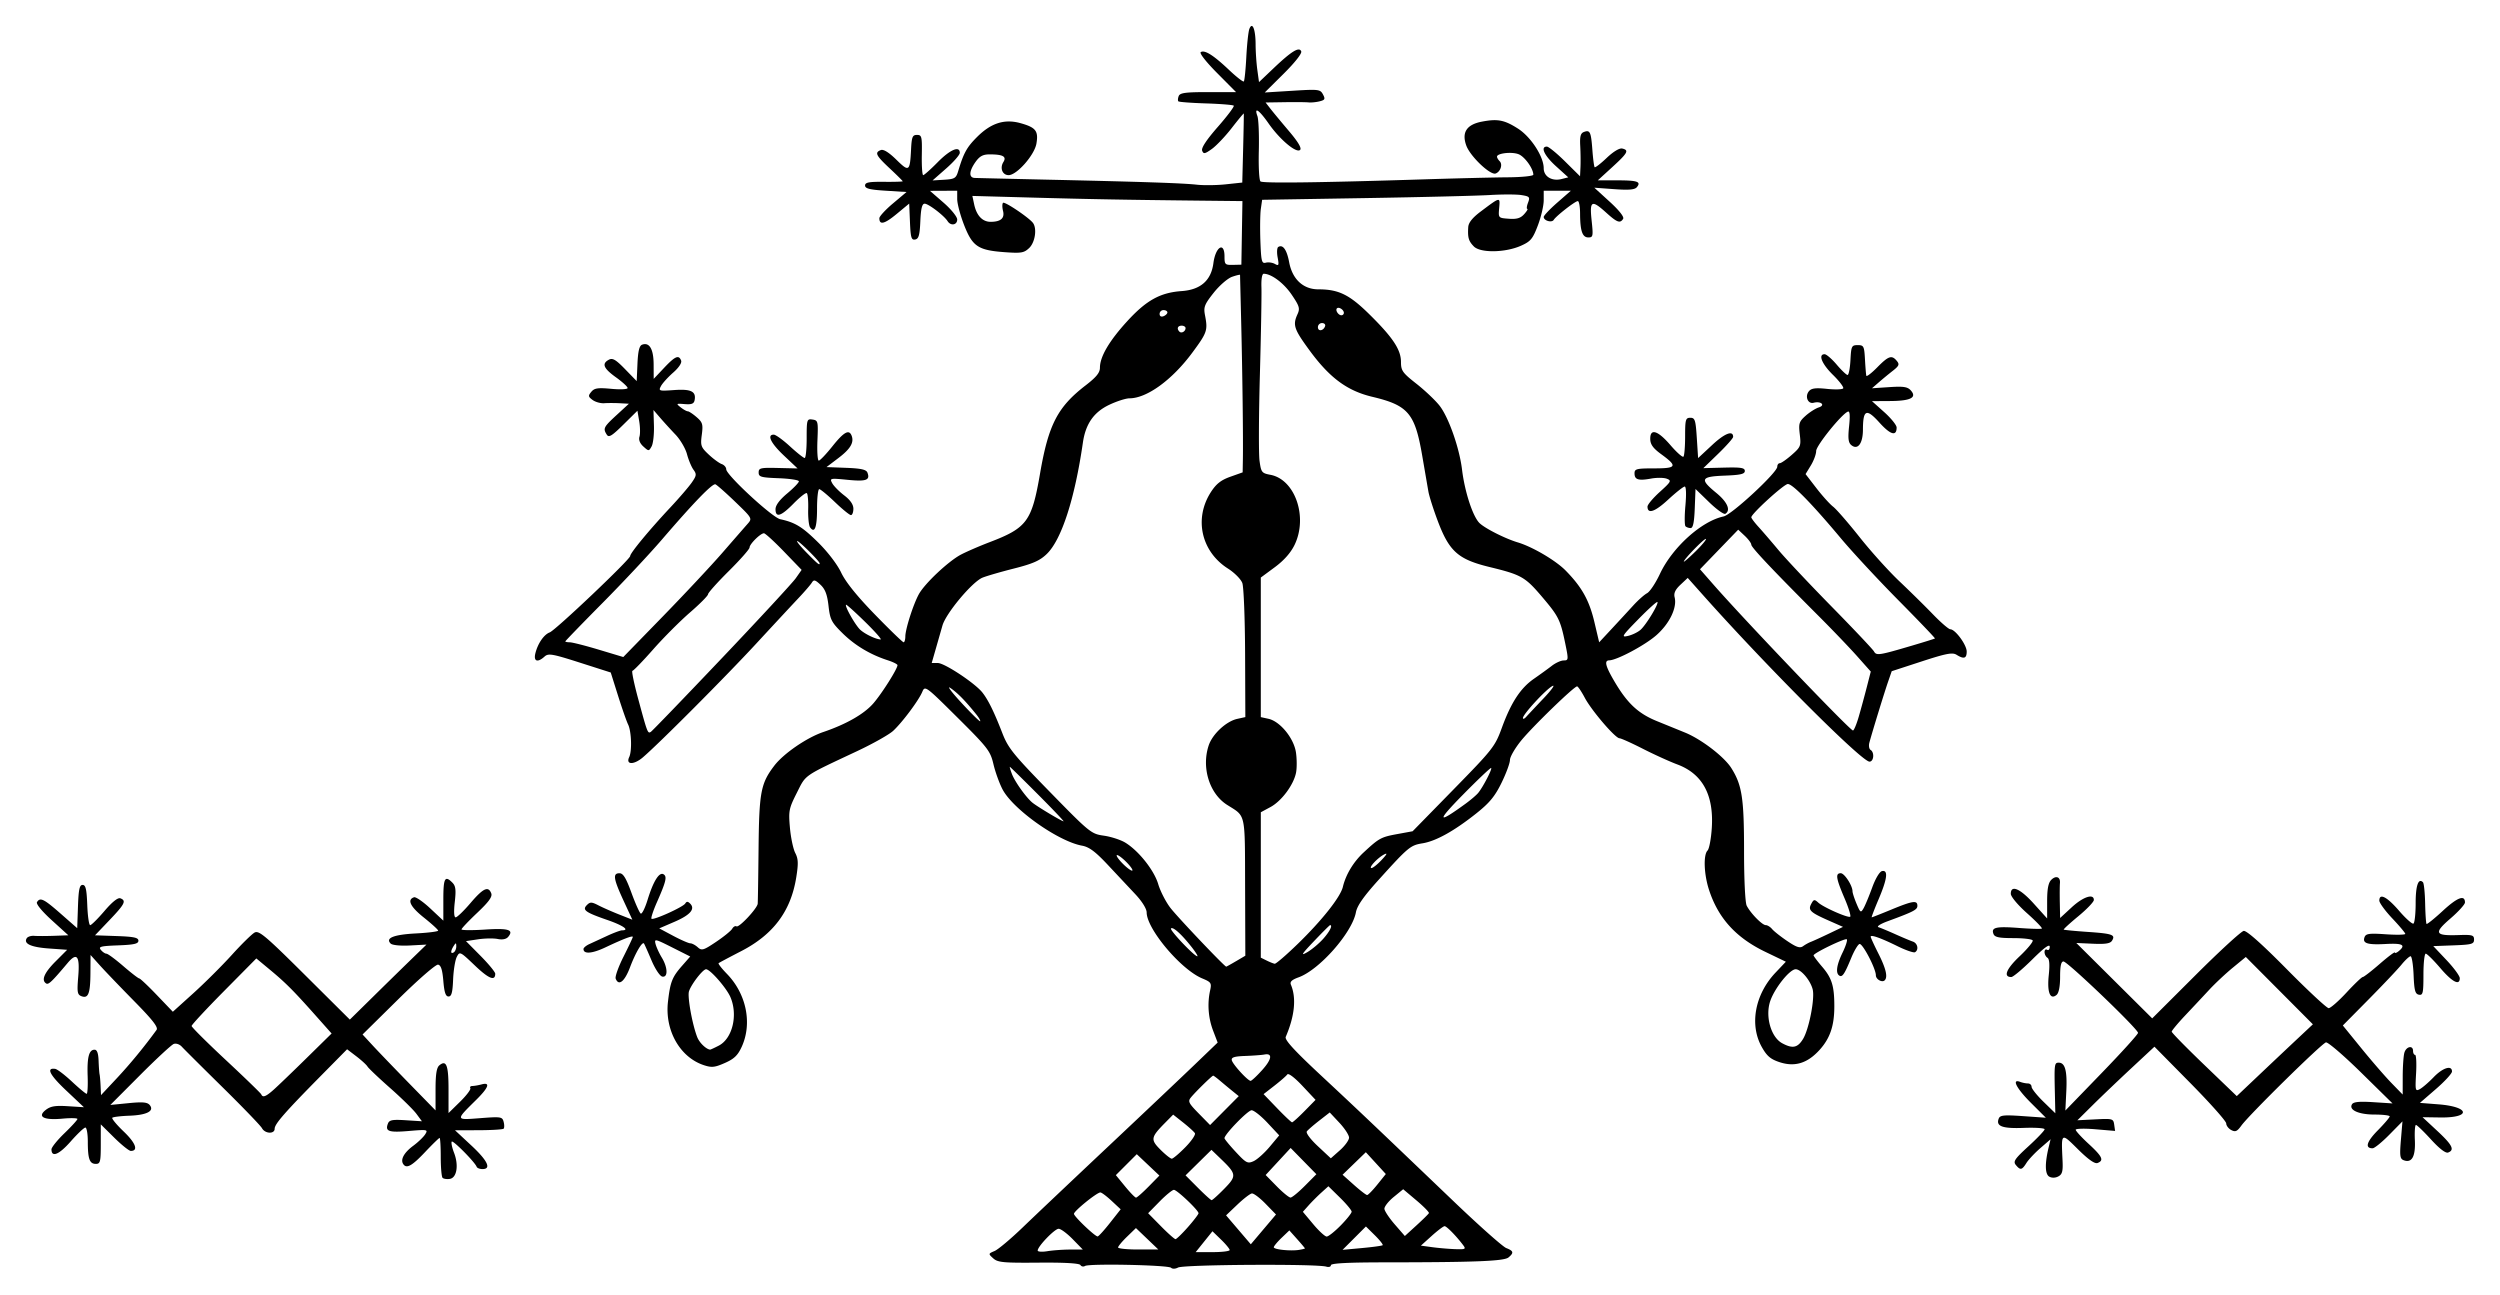 <svg xmlns="http://www.w3.org/2000/svg" width="963.336" height="498.872" version="1.0"><path style="fill:#000" d="M451.24 488.512c-1.082-1.055-31.523-1.689-33.138-.69-.62.383-1.422.22-1.782-.363-.422-.683-6.167-1.01-16.135-.921-13.566.121-15.723-.082-17.448-1.643-1.948-1.763-1.943-1.792.524-2.845 1.371-.586 6.23-4.664 10.798-9.064s19.304-18.35 32.748-31c13.443-12.65 28.482-26.881 33.42-31.625l8.977-8.624-1.746-4.571c-1.863-4.88-2.28-10.405-1.167-15.473.637-2.9.42-3.233-3.063-4.688-8.214-3.433-21.348-19.035-21.38-25.4-.007-1.416-1.763-4.248-4.34-7l-10.64-11.35c-4.802-5.122-7.175-6.888-9.922-7.388-9.198-1.672-26.582-13.984-30.637-21.698-1.21-2.301-2.782-6.657-3.495-9.681-1.208-5.123-2.15-6.346-13.832-17.953-12.301-12.22-12.556-12.407-13.591-9.947-1.403 3.337-7.686 11.75-11.22 15.024-1.559 1.445-7.785 4.953-13.835 7.797-21.103 9.918-19.674 8.932-23.283 16.077-3.063 6.062-3.242 6.967-2.67 13.456.339 3.825 1.263 8.209 2.055 9.74 1.167 2.257 1.24 4.04.382 9.407-2.078 13.004-8.814 22.024-21.233 28.428-4.538 2.34-8.446 4.423-8.686 4.63-.239.206 1.2 2.054 3.196 4.107 7.496 7.705 9.822 19.047 5.747 28.025-1.535 3.381-2.918 4.722-6.518 6.314-3.91 1.73-5.08 1.852-8.115.851-9.216-3.041-15.093-13.433-13.822-24.437.884-7.661 1.602-9.49 5.445-13.865l3.13-3.567-6.96-3.505c-6.615-3.331-6.931-3.395-6.388-1.295.314 1.216 1.39 3.56 2.392 5.21 2.342 3.859 2.44 7.767.183 7.324-.921-.181-2.76-2.964-4.178-6.323-1.394-3.3-2.683-6.193-2.865-6.427-.667-.859-3.264 3.57-5.383 9.177-2.093 5.539-4.38 7.342-5.526 4.356-.294-.767 1.07-4.58 3.031-8.475 1.962-3.895 3.566-7.307 3.566-7.582 0-.639-3.64.748-10.589 4.036-5.108 2.416-8.41 2.658-8.41.615 0-.474 1.012-1.327 2.25-1.896 1.237-.568 4.324-1.994 6.859-3.169 2.535-1.174 5.123-2.135 5.75-2.135 3.087 0 .439-1.874-5.61-3.968-8.6-2.979-9.832-3.879-7.924-5.787 1.234-1.234 1.833-1.215 4.46.144 1.669.863 5.285 2.456 8.037 3.54l5.002 1.972-3.412-7.385c-3.886-8.41-4.196-10.516-1.546-10.516 1.412 0 2.53 1.824 4.603 7.504 1.505 4.128 3.12 7.742 3.588 8.031.468.29 1.66-2.102 2.647-5.314 2.208-7.184 4.498-10.832 6.155-9.808 1.416.875.968 2.74-2.609 10.857-1.398 3.174-2.32 5.993-2.05 6.263.69.691 12.146-4.48 13.008-5.872.53-.855 1.005-.848 1.883.03 2.064 2.064.076 4.386-5.997 7.006l-5.91 2.55 5.388 2.877c2.965 1.581 5.925 2.876 6.58 2.876.654 0 1.95.687 2.878 1.527 1.53 1.385 2.188 1.19 7.078-2.093 2.966-1.991 5.757-4.263 6.203-5.049.446-.785 1.185-1.197 1.641-.915.97.6 7.987-6.888 8.176-8.723.07-.686.22-10.247.331-21.247.22-21.766.856-25.114 6.056-31.932 3.568-4.677 12.492-10.813 18.884-12.983 8.854-3.006 15.768-6.964 19.3-11.05 3.31-3.827 9.27-13.263 9.291-14.708.005-.37-1.678-1.219-3.74-1.886-6.752-2.186-12.67-5.73-17.46-10.454-4.246-4.189-4.774-5.222-5.372-10.507-.494-4.366-1.284-6.444-3.094-8.145-2.051-1.927-2.57-2.053-3.334-.81-.498.811-2.837 3.52-5.198 6.018-2.36 2.5-9.677 10.375-16.258 17.5-11.7 12.668-37.13 38.19-43.596 43.753-3.492 3.004-6.752 2.97-5.324-.055 1.123-2.38.863-9.942-.433-12.581-.583-1.188-2.325-6.177-3.871-11.086l-2.81-8.926-11.933-3.814c-10.651-3.404-12.11-3.654-13.579-2.324-2.701 2.444-4.3 1.873-3.53-1.26.93-3.78 3.29-7.22 5.524-8.054 2.275-.85 31.017-28.133 31.017-29.444 0-1.147 7.355-10.039 15.51-18.752 3.347-3.575 7.033-7.86 8.192-9.52 1.866-2.675 1.944-3.244.683-4.97-.784-1.072-1.909-3.763-2.5-5.98-.59-2.217-2.576-5.605-4.414-7.53-1.837-1.925-4.504-4.85-5.925-6.5l-2.585-3 .185 6.042c.102 3.324-.302 6.914-.898 7.98-1.064 1.902-1.12 1.902-3.18.039-1.338-1.21-1.88-2.575-1.5-3.771.326-1.031.285-3.706-.093-5.943l-.688-4.069-5.429 5.361c-4.438 4.382-5.602 5.087-6.378 3.86-1.513-2.391-1.243-2.932 3.77-7.547l4.75-4.373-3.5-.19c-1.924-.105-4.631-.109-6.014-.008s-3.391-.457-4.462-1.24c-1.719-1.257-1.779-1.628-.51-3.157 1.19-1.435 2.51-1.631 7.712-1.145 3.487.325 6.275.186 6.275-.315 0-.495-2.025-2.354-4.5-4.132-4.83-3.468-5.55-5.26-2.72-6.775 1.431-.766 2.66-.049 6.25 3.646l4.47 4.6.296-6.731c.211-4.785.72-6.894 1.763-7.293 2.819-1.082 4.44 1.653 4.466 7.533l.025 5.628 4.01-4.25c4.274-4.528 5.668-5.123 6.56-2.798.336.878-.88 2.714-3.07 4.638-1.995 1.751-4.106 4.08-4.692 5.175-1.02 1.906-.805 1.971 5.068 1.546 6.516-.47 8.541.528 7.89 3.89-.268 1.39-1.14 1.735-3.832 1.52-3.29-.264-3.376-.194-1.543 1.25 1.067.84 2.301 1.529 2.742 1.529.44 0 1.97 1.012 3.4 2.25 2.307 1.997 2.531 2.76 2 6.796-.552 4.193-.345 4.785 2.66 7.606 1.79 1.682 4.044 3.334 5.007 3.672.962.337 1.75 1.251 1.75 2.03 0 2.175 17.715 18.548 20.792 19.219 5.789 1.26 8.498 2.918 14.61 8.942 3.709 3.653 7.401 8.49 8.9 11.658 1.698 3.59 6.067 9.018 12.973 16.12 5.727 5.889 10.708 10.707 11.069 10.707.36 0 .662-1.013.67-2.25.019-2.848 3.044-12.314 5.193-16.25 2.266-4.15 11.47-12.8 16.293-15.315 2.2-1.147 7.15-3.29 11-4.76 14.394-5.5 16.249-8.025 19.42-26.428 3.25-18.863 6.752-25.644 17.548-33.973 4.16-3.209 5.532-4.903 5.532-6.83 0-4.213 3.557-10.288 10.438-17.828 7.432-8.143 12.767-11.104 21.064-11.693 7.296-.517 11.349-4.088 12.222-10.767.83-6.356 4.276-8.437 4.276-2.581 0 3.1.22 3.32 3.25 3.25l3.25-.075.204-12.25.204-12.25-15.704-.17c-29.385-.317-42.68-.559-65.533-1.19l-22.828-.63.69 3.245c.92 4.329 3.21 6.748 6.372 6.73 3.92-.024 5.46-1.394 4.748-4.23-.34-1.352-.335-2.74.01-3.085.62-.62 10.153 5.803 11.571 7.797 1.568 2.204.753 7.467-1.484 9.595-1.995 1.898-3.059 2.083-9.384 1.625-10.296-.744-12.458-2.177-15.68-10.392-1.478-3.764-2.686-8.296-2.686-10.07v-3.225l-5.25.024-5.25.025 5.25 4.565c2.907 2.529 5.25 5.418 5.25 6.476 0 2.15-2.478 2.58-3.7.643-1.353-2.142-7.374-6.733-8.831-6.733-1.005 0-1.458 1.825-1.674 6.74-.237 5.411-.631 6.803-2 7.064-1.456.278-1.748-.712-2-6.76l-.295-7.085-4.854 4.016c-4.67 3.865-6.646 4.347-6.646 1.622 0-.706 2.356-3.267 5.235-5.69l5.235-4.407-7.985-.5c-6.21-.389-7.985-.834-7.985-2 0-1.202 1.44-1.486 7.25-1.428 3.987.04 7.25-.054 7.25-.21 0-.155-2.25-2.387-5-4.959-5.356-5.01-5.895-6.122-3.426-7.07 1.023-.393 3.11.904 5.965 3.705 4.938 4.847 5.246 4.628 5.683-4.038.24-4.741.554-5.5 2.278-5.5 1.84 0 1.989.62 1.861 7.75-.076 4.262.166 7.75.538 7.75s2.892-2.25 5.6-5c4.8-4.872 8.5-6.435 8.5-3.59 0 .775-2.362 3.484-5.25 6.02l-5.25 4.61 4.482-.27c4.017-.242 4.575-.581 5.385-3.27 2.136-7.095 3.312-9.23 7.263-13.182 5.423-5.424 10.61-7.071 16.803-5.337 5.86 1.64 6.916 3 6.096 7.853-.748 4.424-7.567 12.166-10.716 12.166-2.377 0-3.466-2.723-2.017-5.044 1.33-2.13-.153-2.956-5.309-2.956-2.557 0-3.84.688-5.418 2.904-2.529 3.551-2.659 6.07-.318 6.173.962.042 13.225.333 27.25.647 37.499.838 52.913 1.355 58.334 1.955 2.66.295 7.687.23 11.172-.143l6.338-.679.339-13.178c.187-7.249.295-13.293.241-13.433-.054-.139-2.142 2.38-4.64 5.596-2.499 3.218-5.95 6.851-7.668 8.075-2.713 1.932-3.204 2.017-3.73.648-.4-1.042 1.655-4.157 6.057-9.185 3.664-4.185 6.416-7.854 6.116-8.154-.3-.3-5.115-.69-10.7-.868-5.586-.177-10.37-.536-10.631-.797-.262-.261-.209-1.17.117-2.018.483-1.258 2.576-1.543 11.348-1.543h10.757l-7.328-7.377c-4.248-4.277-6.882-7.654-6.266-8.034 1.52-.94 4.874 1.174 10.869 6.848 2.874 2.72 5.448 4.723 5.72 4.45.273-.272.705-4.52.96-9.441.256-4.92.782-9.771 1.169-10.78 1.143-2.978 2.393.105 2.41 5.944.008 2.811.306 7.232.662 9.824l.646 4.714 5.604-5.33c6.966-6.624 9.931-8.43 10.672-6.5.307.8-2.491 4.35-6.773 8.595l-7.295 7.233 10.666-.663c10.108-.63 10.724-.556 11.772 1.402.956 1.785.778 2.148-1.308 2.672-1.328.333-3.25.517-4.272.409-1.022-.108-5.158-.145-9.192-.081l-7.333.115 1.833 2.369c1.009 1.303 4.226 5.187 7.15 8.632 3.555 4.187 4.986 6.597 4.316 7.267-1.406 1.406-7.782-3.936-12.132-10.164-3.702-5.299-5.681-6.608-4.318-2.854.45 1.237.693 7.278.54 13.424-.155 6.233.139 11.431.664 11.755 1.197.74 22.643.46 63.614-.83 12.1-.382 26.387-.729 31.75-.771 5.362-.042 9.75-.494 9.75-1.002 0-2.37-3.358-7.012-5.722-7.91-2.661-1.012-8.278-.358-8.278.963 0 .397.464 1.186 1.032 1.754 1.241 1.24.342 4.01-1.536 4.73-2.05.786-9.821-6.607-11.33-10.778-1.836-5.079.138-8.088 6.045-9.213 6.052-1.154 8.64-.65 13.882 2.7 4.978 3.181 9.907 10.782 9.907 15.278 0 3.162 3.15 5.08 6.826 4.157l2.64-.662-4.733-4.285c-4.517-4.088-6.13-7.56-3.512-7.56.671 0 3.821 2.573 7 5.719l5.779 5.718.164-3.468c.09-1.908.049-5.605-.092-8.215-.195-3.63.129-4.894 1.38-5.374 2.387-.916 2.776-.108 3.293 6.842.257 3.453.654 6.475.882 6.716.228.24 2.318-1.372 4.644-3.583 2.548-2.422 4.924-3.859 5.979-3.614 2.724.632 2.163 1.68-3.83 7.159l-5.581 5.1h7.413c7.886 0 9.391.52 7.634 2.636-.813.98-3.068 1.176-8.74.76l-7.646-.562 5.92 5.403c3.639 3.322 5.639 5.858 5.19 6.583-1.146 1.855-2.325 1.433-6.479-2.32-5.7-5.15-6.496-4.729-5.668 3 .645 6.029.554 6.5-1.267 6.5-2.305 0-3.163-2.494-3.183-9.25-.008-2.613-.401-4.75-.876-4.75-1.02 0-8.332 5.696-9.279 7.23-.752 1.216-3.858.315-3.858-1.121 0-.525 2.354-3.014 5.232-5.532l5.233-4.577h-10.465v3.71c0 2.041-1.013 6.382-2.25 9.646-1.974 5.207-2.772 6.17-6.502 7.837-6.052 2.707-15.665 2.85-18.18.27-2.022-2.072-2.404-3.398-2.148-7.463.108-1.71 1.632-3.606 4.822-6 7.617-5.717 7.48-5.69 7.097-1.35-.34 3.848-.338 3.85 3.712 4.148 3.066.225 4.503-.2 5.905-1.75 1.02-1.127 1.57-2.048 1.223-2.048-.346 0-.223-1.071.275-2.38.827-2.174.608-2.43-2.515-2.936-1.882-.306-7.363-.316-12.18-.024-4.818.292-26.534.825-48.26 1.185l-39.5.655-.5 3.478c-.274 1.912-.354 7.469-.176 12.347.29 7.937.511 8.82 2.108 8.403.982-.257 2.551-.038 3.488.486 1.504.842 1.627.55 1.052-2.516-.358-1.908-.252-3.716.237-4.018 1.772-1.095 3.299 1.033 4.199 5.853 1.228 6.575 5.409 10.467 11.242 10.467 7.778 0 11.922 2.01 19.51 9.466 9.18 9.02 12.34 13.764 12.34 18.526 0 3.342.592 4.177 5.917 8.361 3.255 2.557 7.257 6.34 8.896 8.41 3.518 4.442 7.698 16.3 8.72 24.737 1.036 8.565 4.18 18.146 6.757 20.598 2.196 2.088 9.923 5.983 14.71 7.415 5.67 1.696 14.635 6.968 18.444 10.846 6.273 6.388 9.113 11.481 11.1 19.913l1.825 7.74 4.892-5.256c2.69-2.891 6.402-6.912 8.249-8.935 1.847-2.024 4.24-4.152 5.32-4.73 1.08-.578 3.303-3.915 4.942-7.415 4.778-10.212 16.051-20.387 24.552-22.162 3.124-.652 20.677-16.915 20.677-19.157 0-.746.434-1.357.965-1.357.53 0 2.608-1.442 4.615-3.205 3.45-3.03 3.62-3.46 3.095-7.888-.5-4.219-.275-4.933 2.254-7.187 1.545-1.376 3.827-2.826 5.072-3.22 2.683-.852.837-2.532-1.974-1.797-2.24.585-3.483-2.45-1.823-4.45.953-1.148 2.56-1.354 6.97-.893 3.153.33 5.959.233 6.236-.215.277-.448-1.503-2.782-3.954-5.188-4.294-4.214-5.806-7.963-3.206-7.952.687.003 2.776 1.803 4.64 4 1.866 2.197 3.756 3.995 4.2 3.995.446 0 .945-2.588 1.11-5.75.28-5.384.459-5.75 2.795-5.75 2.32 0 2.516.384 2.8 5.5.168 3.025.403 5.862.523 6.306.12.443 2.01-1.012 4.2-3.233 4.382-4.445 5.595-4.846 7.546-2.495 1.118 1.347.88 1.916-1.627 3.882a163.187 163.187 0 0 0-5.437 4.486l-2.5 2.182 6.702-.445c5.417-.36 6.997-.12 8.237 1.25 2.501 2.763.01 4.061-7.89 4.112l-7.05.044 4.75 4.26c2.613 2.342 4.75 4.996 4.75 5.896 0 3.502-2.367 2.831-6.607-1.87-5.067-5.62-6.351-5.066-6.377 2.752-.018 5.322-2.017 7.946-4.49 5.894-1.141-.947-1.331-2.583-.843-7.258.427-4.081.287-5.91-.432-5.649-2.373.861-12.25 13.091-12.254 15.174-.002 1.216-.923 3.719-2.045 5.56l-2.042 3.35 4.176 5.412c2.297 2.978 5.2 6.196 6.45 7.152 1.251.956 5.842 6.238 10.202 11.738 4.36 5.5 11.256 13.15 15.326 17 4.07 3.85 9.898 9.587 12.952 12.75 3.055 3.162 6.061 5.75 6.68 5.75 1.893 0 6.305 6.002 6.305 8.577 0 2.682-1.071 3.02-3.926 1.237-1.558-.973-3.967-.511-13.433 2.575l-11.534 3.762-1.441 4.174c-1.43 4.14-6.047 19.178-7.166 23.34-.32 1.192-.113 2.456.459 2.81 1.574.972 1.246 4.525-.417 4.525-3.004 0-39.464-36.477-64.119-64.149l-5.923-6.648-2.8 2.633c-2.012 1.892-2.642 3.259-2.24 4.858.996 3.973-1.97 10.122-7.038 14.586-4.395 3.87-15.184 9.625-18.172 9.692-1.938.043-1.486 2.088 1.664 7.528 5.17 8.93 9.351 12.898 16.756 15.907 3.756 1.526 8.63 3.512 10.83 4.412 6.31 2.583 15.068 9.31 17.812 13.68 4.13 6.58 4.894 11.582 4.894 31.992 0 10.941.432 19.858 1.019 21.009 1.495 2.933 5.964 7.5 7.34 7.5.654 0 1.76.687 2.457 1.527.697.84 3.323 2.914 5.836 4.61 3.593 2.425 4.897 2.845 6.105 1.967.845-.614 2.212-1.37 3.037-1.677.825-.309 3.939-1.729 6.92-3.156l5.419-2.595-5.34-2.356c-7.312-3.228-8.204-4.07-6.899-6.508.952-1.778 1.228-1.825 2.73-.467 1.963 1.777 11.133 5.844 12.256 5.436.425-.155-.545-3.363-2.156-7.13-3.296-7.704-3.59-9.651-1.456-9.651 1.426 0 4.526 4.781 4.526 6.982 0 .595.702 2.755 1.561 4.8 1.457 3.47 1.638 3.585 2.704 1.718.629-1.1 2.125-4.7 3.325-8 1.27-3.49 2.857-6.135 3.796-6.324 2.447-.49 2.02 2.98-1.342 10.879-1.625 3.82-2.812 6.945-2.637 6.945.175 0 3.591-1.35 7.593-3 8.248-3.401 10-3.655 10-1.45 0 1.52-1.412 2.253-11.484 5.96-2.799 1.03-4.333 2.035-3.5 2.292.816.251 3.734 1.467 6.484 2.7 2.75 1.235 5.787 2.512 6.75 2.84 1.848.628 2.371 3.156.848 4.097-.495.306-3.533-.737-6.75-2.318-6.517-3.204-10.348-4.559-10.348-3.66 0 .328 1.35 3.27 3 6.539 2.892 5.73 3.66 9.007 2.402 10.264-.993.993-3.402-.377-3.402-1.933 0-2.591-5.16-12.445-6.315-12.06-.616.206-2.035 2.593-3.153 5.305-2.603 6.316-3.455 7.59-4.601 6.881-1.52-.94-1.072-4.114 1.257-8.908 1.204-2.478 1.933-4.76 1.62-5.073-.603-.604-12.808 5.285-12.808 6.179 0 .29 1.522 2.306 3.384 4.48 3.684 4.305 4.619 7.393 4.61 15.24-.008 7.415-1.645 12.233-5.67 16.688-4.686 5.187-9.572 6.684-15.456 4.736-3.474-1.15-4.875-2.353-6.845-5.873-4.793-8.568-2.625-20.25 5.313-28.625l3.98-4.2-7.9-3.8c-11.356-5.464-18.201-13.016-21.742-23.99-1.933-5.988-2.192-13.393-.528-15.058.631-.63 1.366-4.55 1.633-8.71.816-12.717-3.59-20.832-13.276-24.456-2.977-1.114-8.973-3.84-13.324-6.056-4.351-2.217-8.386-4.031-8.965-4.031-1.615 0-10.76-10.667-13.38-15.608-1.282-2.416-2.616-4.392-2.964-4.392-1.166 0-17.094 15.434-21.51 20.841-2.398 2.938-4.36 6.322-4.36 7.52 0 1.198-1.463 5.164-3.25 8.813-2.561 5.228-4.629 7.73-9.75 11.8-8.517 6.767-15.518 10.659-20.688 11.5-4.679.76-5.48 1.427-16.91 14.07-5.782 6.395-8.286 9.974-8.76 12.518-1.462 7.857-14.054 22.15-22.067 25.047-2.645.956-3.452 1.729-2.98 2.851 2.154 5.124 1.47 12.018-1.996 20.104-.487 1.135 3.247 5.217 13.615 14.884 14.375 13.403 18.6 17.414 51.157 48.552 9.775 9.35 18.866 17.424 20.201 17.943 2.834 1.1 3.008 1.83.862 3.611-1.721 1.429-12.816 1.87-47.684 1.895-14.243.01-20.75.356-20.75 1.1 0 .597-.788.847-1.75.556-3.748-1.134-54.973-.824-57.158.346-1.03.55-2.168.582-2.69.075zm-38.95-7.015 4.952-.011-3.906-4c-2.148-2.2-4.582-4-5.41-4-1.523 0-8.035 6.761-8.07 8.38-.01.485 1.668.602 3.73.261 2.063-.34 5.98-.624 8.703-.63zm61.546.185c0-.442-1.492-2.251-3.317-4.02l-3.317-3.215-3.23 4.02-3.23 4.019h6.547c3.601 0 6.547-.362 6.547-.804zm29-.633c0-.112-1.351-1.717-3.003-3.567l-3.003-3.364-2.997 2.87c-1.648 1.58-2.997 3.21-2.997 3.624 0 .875 6.463 1.543 9.75 1.007 1.238-.202 2.25-.458 2.25-.57zm-60.812-3.71-4.313-4.124-3.437 3.332c-1.89 1.832-3.438 3.693-3.438 4.135 0 .442 3.488.799 7.75.793l7.75-.011zm90.762 2.483c.248-.222-1.102-1.937-3-3.813l-3.45-3.41-4.5 4.504-4.5 4.504 7.5-.691c4.125-.38 7.703-.872 7.95-1.094zm30.973-.086c-2.657-3.517-6.317-7.25-7.107-7.25-.445 0-2.683 1.687-4.972 3.75l-4.163 3.75 4.41.6c2.425.33 6.377.667 8.782.75 4.011.137 4.263.005 3.05-1.6zm-76.103-15.896c-2.217-2.28-4.594-4.064-5.281-3.963-.687.1-3.202 2.04-5.588 4.311l-4.338 4.128 4.765 5.578 4.765 5.577 4.855-5.743 4.854-5.742zm-29.904 9.005c2.246-2.553 4.084-4.958 4.084-5.344 0-1.138-8.292-9.015-9.489-9.015-.602 0-3.082 2.025-5.513 4.502l-4.418 4.502 4.923 4.998c2.707 2.748 5.238 4.998 5.625 4.998.386 0 2.54-2.089 4.787-4.641zm-30.05-1.61 4.135-5.25-3.486-3.25c-1.917-1.787-3.868-3.25-4.336-3.25-1.343 0-10.179 7.16-10.179 8.248 0 .998 7.993 8.637 9.115 8.712.338.022 2.476-2.322 4.75-5.21zm88.926.963c2.315-2.359 4.208-4.74 4.208-5.292 0-.552-2.017-2.984-4.482-5.403l-4.482-4.4-2.699 2.442c-1.484 1.342-3.696 3.558-4.916 4.923l-2.217 2.483 3.991 4.767c2.196 2.622 4.531 4.768 5.19 4.768.66 0 3.093-1.93 5.407-4.288zm33.983-4.747c.15-.336-2.018-2.544-4.82-4.907l-5.094-4.295-3.68 3.013c-2.024 1.657-3.622 3.709-3.551 4.56.07.85 1.87 3.55 4 6l3.87 4.452 4.5-4.106c2.475-2.258 4.624-4.381 4.775-4.717zm-78.886-9.351c4.882-4.976 4.802-5.684-1.315-11.569l-3.59-3.454-4.993 4.917-4.992 4.918 4.75 4.765c2.614 2.62 4.995 4.775 5.293 4.787.298.012 2.48-1.952 4.847-4.364zm-29.135-.864 4.17-4.25-4.36-4.118-4.359-4.117-4.033 4.034-4.033 4.033 3.551 4.334c1.953 2.383 3.854 4.334 4.223 4.334.369 0 2.547-1.913 4.84-4.25zm60.202-.277 4.456-4.487-4.956-5.06-4.956-5.059-4.817 5.21-4.818 5.21 4.276 4.356c2.352 2.396 4.745 4.347 5.318 4.336.573-.01 3.047-2.039 5.497-4.506zm27.962-.52 3.251-4.046-3.85-4.204-3.851-4.203-4.484 4.34-4.484 4.342 4.38 3.909c2.407 2.15 4.695 3.909 5.082 3.909.387 0 2.167-1.821 3.956-4.047zm-41.498-14.551 3.67-4.392-4.525-4.838c-2.49-2.662-5.24-4.84-6.114-4.84-1.442 0-10.45 9.276-10.45 10.762 0 .345 1.961 2.734 4.359 5.31 4.009 4.304 4.562 4.588 6.875 3.535 1.383-.63 4.167-3.122 6.185-5.537zm-32.511.19c2.379-2.423 4.041-4.865 3.694-5.426-.347-.561-2.373-2.4-4.503-4.088l-3.873-3.067-3.196 3.244c-5.443 5.526-5.585 6.39-1.688 10.287 1.901 1.902 3.859 3.458 4.35 3.458.49 0 2.837-1.984 5.216-4.407zm63.091-3.713c0-.964-1.673-3.54-3.719-5.726l-3.72-3.974-4.03 3.134c-2.217 1.724-4.375 3.596-4.795 4.16-.438.588 1.374 3.025 4.238 5.702l5.003 4.675 3.512-3.11c1.931-1.71 3.511-3.897 3.511-4.86zm-45-18.009a293.882 293.882 0 0 1-4.757-3.946c-1.242-1.059-2.41-1.924-2.597-1.924-.447 0-6.757 6.172-8.557 8.37-1.26 1.54-.941 2.204 2.973 6.192l4.386 4.469 5.526-5.57 5.526-5.568zm27.84 7.794 4.255-4.336-5.083-5.414c-2.977-3.17-5.38-4.99-5.798-4.389-.392.565-2.612 2.504-4.932 4.31l-4.22 3.283 5.22 5.426c2.87 2.984 5.462 5.432 5.76 5.44.298.008 2.457-1.936 4.798-4.32zm-16.396-15.734c3.822-4.23 4.205-6.685.949-6.077-1.04.195-4.368.445-7.393.555-4.209.154-5.424.54-5.18 1.647.352 1.587 6.16 7.945 7.26 7.945.378 0 2.342-1.832 4.364-4.07zm-209.315-9.497c5.288-2.734 7.462-11.805 4.486-18.716-1.526-3.543-7.805-10.717-9.38-10.717-1.243 0-5.726 5.802-6.586 8.522-.653 2.066 1.293 12.834 3.19 17.647.85 2.162 3.416 4.643 4.961 4.8.165.017 1.663-.674 3.329-1.536zm417.825-2.597c2.283-3.754 4.581-15.569 3.707-19.054-.878-3.497-4.493-7.782-6.566-7.782-2.28 0-8.054 7.204-9.773 12.192-2.032 5.897.222 13.947 4.567 16.308 4.02 2.185 5.969 1.783 8.065-1.664zm-218.493-29.946 3.575-2.109-.088-26.46c-.096-29.223.388-27.016-6.948-31.676-6.81-4.326-9.911-14.323-7.092-22.866 1.451-4.397 6.75-9.326 11.037-10.267l3.094-.68-.095-24.483c-.052-13.466-.532-25.69-1.067-27.167-.535-1.475-3.022-3.986-5.528-5.578-10.34-6.573-13.17-19.304-6.558-29.513 2.038-3.147 3.886-4.602 7.46-5.872l4.75-1.689.091-5.015c.142-7.777-.172-33.165-.654-52.875-.24-9.822-.438-18.011-.438-18.198 0-.186-1.383.144-3.074.733-1.702.594-4.87 3.344-7.097 6.16-3.55 4.492-3.941 5.503-3.338 8.626 1.131 5.858.853 6.68-4.888 14.443-7.773 10.51-17.53 17.596-24.23 17.596-1.373 0-4.856 1.116-7.74 2.48-5.975 2.827-9.147 7.364-10.191 14.581-3.14 21.695-8.233 37.406-13.91 42.909-2.652 2.57-5.328 3.755-12.686 5.62-5.128 1.301-10.578 2.884-12.11 3.519-3.975 1.646-14.06 13.71-15.41 18.432a15611.4 15611.4 0 0 1-2.636 9.209l-1.506 5.25h2.36c2.597 0 14.366 7.795 17.18 11.38 2.256 2.873 4.483 7.408 7.67 15.62 2.249 5.797 4.228 8.246 18.314 22.66 15.363 15.721 15.928 16.18 20.792 16.868 2.75.389 6.45 1.583 8.221 2.653 5.16 3.116 11.152 10.65 12.748 16.025.803 2.704 2.9 6.8 4.66 9.104 2.69 3.524 20.89 22.69 21.545 22.69.116 0 1.82-.95 3.787-2.11zm23.756-6.64c9.328-9.053 16.458-18.059 17.401-21.98 1.155-4.804 4.081-9.648 8.048-13.324 5.924-5.49 6.658-5.89 12.947-7.042l5.887-1.079 15.816-16.163c15.101-15.433 15.94-16.501 18.554-23.662 3.585-9.82 7.198-15.342 12.396-18.948 2.33-1.615 5.43-3.863 6.893-4.995 1.462-1.132 3.523-2.057 4.58-2.057 1.832 0 1.86-.298.605-6.399-1.895-9.215-2.557-10.56-8.832-17.957-6.653-7.842-8.046-8.638-20.364-11.64-12.07-2.941-15.509-5.985-19.911-17.624-1.69-4.466-3.337-9.641-3.661-11.5-.324-1.86-1.405-8.123-2.401-13.92-2.783-16.183-5.402-19.262-19.175-22.537-9.692-2.305-16.431-7.279-24.185-17.85-6.053-8.253-6.574-9.813-4.668-13.995 1.005-2.206.728-3.13-2.25-7.52-3.04-4.48-7.822-8.058-10.77-8.058-.65 0-.996 2.066-.882 5.25.104 2.887-.165 18.037-.598 33.666-.434 15.629-.495 30.548-.137 33.154.613 4.458.86 4.776 4.18 5.399 9.527 1.787 14.525 16.26 9.324 27.002-1.476 3.05-4.085 5.996-7.629 8.614l-5.385 3.978v53.778l2.945.646c4.472.983 9.774 7.452 10.595 12.928.377 2.514.395 6.037.04 7.828-.933 4.706-5.574 10.944-9.864 13.257l-3.71 2-.003 28.012-.003 28.013 2.25 1.115c1.237.613 2.64 1.17 3.115 1.237.475.067 4.458-3.365 8.851-7.627zm-41.022 1c-3.87-4.881-7.055-7.724-7.808-6.97-.605.604 8.972 10.72 10.15 10.72.347 0-.707-1.688-2.342-3.75zm50.903-3.035c2.487-2.814 3.679-5.215 2.59-5.215-.172 0-2.953 2.773-6.18 6.162-4.843 5.087-5.295 5.83-2.59 4.25 1.803-1.052 4.584-3.39 6.18-5.197zm-75.598-29.215c-1.58-1.65-3.324-3-3.874-3-.55 0 .294 1.35 1.874 3 1.581 1.65 3.325 3 3.875 3 .55 0-.294-1.35-1.875-3zm98.063-1.13c2.097-2.234 2.362-2.833.926-2.093-2.505 1.292-6.141 5.223-4.83 5.223.532 0 2.289-1.409 3.904-3.13zm-132.563-25.37c-5.755-5.775-10.573-10.5-10.707-10.5-.134 0 .227 1.235.8 2.745 1.141 3 5.423 9.005 7.867 11.033 1.793 1.488 11.312 7.198 12.023 7.212.265.005-4.227-4.715-9.983-10.49zm165 3.63c1.925-1.402 4.073-3.242 4.773-4.09 1.812-2.193 5.438-9.163 4.997-9.605-.204-.203-5.073 4.407-10.82 10.244-10.359 10.523-10.05 11.538 1.05 3.452zm-286.75-55.914c14.481-15.244 27.338-29.155 28.57-30.913l2.241-3.197-6.806-7.053c-3.743-3.88-7.215-7.053-7.716-7.053-1.335 0-5.539 4.16-5.539 5.481 0 .624-3.599 4.708-7.998 9.076s-8 8.393-8 8.943c-.002.55-3.123 3.7-6.937 7-3.813 3.3-10.208 9.712-14.21 14.25-4.003 4.537-7.597 8.25-7.986 8.25-.39 0 .599 4.832 2.196 10.74 3.576 13.219 3.694 13.527 4.887 12.79.531-.329 12.815-13.07 27.297-28.314zm438.146 22.493c.846-2.91 2.238-8.02 3.092-11.355l1.554-6.065-5.24-5.895c-2.883-3.242-9.53-10.185-14.771-15.429-17.873-17.88-26.03-26.52-26.03-27.57 0-.575-1.136-2.113-2.523-3.416l-2.522-2.37-7.36 7.628-7.36 7.627 5.098 5.818c12.431 14.187 52.703 56.303 53.846 56.312.373.003 1.37-2.375 2.216-5.285zm-340.032-.914c-4.222-5.234-7.024-8.105-9.864-10.108-1.65-1.164.15 1.302 4 5.481 3.85 4.18 7.164 7.45 7.364 7.268.2-.182-.474-1.37-1.5-2.641zm218.636-6.233c3.025-3.188 4.54-5.306 3.368-4.707-2.478 1.266-11.368 10.903-11.368 12.324 0 .53.563.337 1.25-.43.688-.765 3.725-4 6.75-7.187zm-316.464-56.062c4.305-4.95 8.669-9.954 9.697-11.119 1.855-2.103 1.822-2.163-4.76-8.5-3.647-3.51-7.083-6.544-7.638-6.744-1.156-.415-8.333 6.999-20.677 21.363-4.727 5.5-15.02 16.486-22.876 24.414-7.855 7.929-14.282 14.566-14.282 14.75 0 .185.788.342 1.75.349.963.007 5.989 1.287 11.169 2.844l9.418 2.83 15.186-15.594c8.352-8.576 18.708-19.643 23.013-24.593zm458.464 35.773c4.675-1.38 8.619-2.612 8.763-2.737.144-.126-6.156-6.715-14-14.643-7.844-7.929-17.837-18.686-22.205-23.905-11.173-13.349-18.637-20.992-20.48-20.97-1.511.019-14.082 11.477-14.073 12.828.003.36 1.24 2.008 2.75 3.663 1.51 1.655 4.995 5.705 7.744 9 2.749 3.295 11.96 13.087 20.471 21.76 8.51 8.674 15.848 16.44 16.305 17.257.942 1.683 1.881 1.539 14.725-2.253zm-403.5-9.153c-3.85-3.766-7.143-6.728-7.32-6.581-.614.512 3.624 7.975 5.485 9.658 1.877 1.698 5.952 3.634 7.835 3.723.55.026-2.15-3.034-6-6.8zm298.854 3.053c2.18-1.966 7.081-10.072 6.463-10.69-.235-.235-3.552 2.765-7.371 6.666-6.346 6.48-6.686 7.033-3.946 6.394 1.65-.385 3.835-1.451 4.854-2.37zm-316.354-25.592c0-.785-7.84-8.581-8.63-8.581-.432 0 1.201 2.025 3.63 4.5 4.296 4.376 5 4.951 5 4.081zm341.52-9.396c-.45-.449-8.52 7.819-8.52 8.729 0 .276 2.016-1.476 4.48-3.894 2.463-2.418 4.281-4.593 4.04-4.835zm-200.52-81.244c0-.518-.675-.941-1.5-.941-1.546 0-1.986 1.18-.86 2.306.799.799 2.36-.104 2.36-1.365zm53.771-.754c.218-.653-.316-1.187-1.187-1.187s-1.584.712-1.584 1.583c0 1.766 2.153 1.458 2.771-.396zm-60.77-5.294c0-.492-.676-.893-1.5-.893-.826 0-1.5.66-1.5 1.468 0 .895.586 1.244 1.5.893.824-.316 1.5-.977 1.5-1.468zm68 .166c0-1.18-1.95-2.442-2.667-1.726-.716.716.546 2.667 1.726 2.667a.944.944 0 0 0 .94-.941zM170.544 453.86c-.39-.39-.709-4.009-.709-8.042 0-4.033-.199-7.333-.443-7.333s-2.784 2.475-5.645 5.5c-5.105 5.397-7.174 6.501-8.417 4.49-1.075-1.74.42-4.397 3.936-6.99 1.863-1.375 3.927-3.358 4.585-4.406 1.149-1.83.897-1.88-6.361-1.267-7.723.653-9.156.144-8.01-2.844.54-1.409 1.712-1.63 6.878-1.301l6.226.396-2.122-2.87c-1.167-1.578-5.723-6.05-10.124-9.935-4.401-3.886-8.327-7.612-8.723-8.279-.397-.667-2.329-2.439-4.294-3.938l-3.573-2.725-10.206 10.341c-13.8 13.982-17.707 18.458-17.707 20.284 0 2.118-3.703 1.961-4.878-.206-.522-.963-7.348-8.05-15.17-15.75-7.821-7.7-14.901-14.748-15.733-15.663-.85-.933-2.216-1.392-3.116-1.047-.881.338-6.737 5.764-13.013 12.057l-11.41 11.443 7-.69c5.453-.538 7.26-.378 8.173.722 1.905 2.295-1.087 3.866-7.827 4.111-3.306.12-6.268.476-6.583.79-.314.315 1.667 2.711 4.404 5.325 4.617 4.411 5.725 7.452 2.717 7.452-.673 0-3.55-2.303-6.394-5.116l-5.17-5.116v7.616c0 6.805-.2 7.616-1.893 7.616-2.427 0-3.107-1.877-3.107-8.582 0-2.98-.421-5.418-.937-5.418s-3.078 2.427-5.693 5.394c-4.462 5.06-7.37 6.245-7.37 3.002 0-.765 2.25-3.559 5-6.21 2.75-2.65 5-5.12 5-5.487 0-.368-2.587-.427-5.75-.132-7.227.674-9.867-.715-6.428-3.383 1.822-1.414 3.653-1.717 8.5-1.41l6.178.393-6.87-6.483c-6.33-5.971-7.77-8.822-4.195-8.297.785.115 3.689 2.325 6.454 4.911 2.764 2.586 5.31 4.702 5.658 4.702.348 0 .526-3.038.395-6.75-.26-7.337.498-10.25 2.665-10.25.949 0 1.442 1.356 1.546 4.25.084 2.337.257 4.7.384 5.25.128.55.305 2.575.392 4.5l.16 3.5 6.087-6.5c5.108-5.456 10.568-12.094 15.307-18.61.736-1.012-1.42-3.791-8.63-11.12-5.287-5.374-11.229-11.57-13.205-13.77l-3.593-4-.043 7c-.048 7.893-.83 9.89-3.473 8.876-1.575-.604-1.73-1.552-1.23-7.512.673-8.03-.496-9.54-4.085-5.275-6.064 7.205-7.361 8.443-8.262 7.887-1.983-1.226-.758-4.115 3.594-8.476l4.49-4.5-6.976-.5c-6.972-.5-9.904-1.842-8.607-3.94.378-.612 1.666-1.03 2.863-.931 1.196.1 4.65.092 7.674-.017l5.5-.2-6.395-5.816c-3.792-3.449-6.109-6.28-5.691-6.957 1.217-1.969 2.601-1.296 9.141 4.446l6.362 5.585.292-8.335c.231-6.613.601-8.335 1.791-8.335 1.18 0 1.563 1.657 1.793 7.75.16 4.262.668 7.75 1.128 7.75.46 0 2.933-2.455 5.496-5.454 2.981-3.49 5.186-5.252 6.122-4.893 2.384.915 1.753 2.19-4.15 8.379l-5.612 5.883 8.362.292c6.636.232 8.361.602 8.361 1.793 0 1.18-1.667 1.562-7.836 1.793-6.729.252-7.665.5-6.627 1.75.664.801 1.633 1.457 2.153 1.457s3.42 2.137 6.446 4.75c3.026 2.612 5.808 4.763 6.183 4.78.375.015 3.441 2.912 6.815 6.436l6.133 6.407 7.932-7.163c4.363-3.94 11.026-10.578 14.807-14.753 3.781-4.175 7.733-8.05 8.782-8.611 1.652-.884 4.239 1.297 19.296 16.265l17.388 17.285 9.604-9.448a3561.23 3561.23 0 0 1 14.764-14.448l5.16-5-6.36.34c-3.72.199-6.812-.113-7.45-.75-2.123-2.124 1.194-3.443 9.789-3.894 4.687-.246 8.521-.733 8.521-1.082 0-.35-2.492-2.625-5.538-5.055-5.219-4.165-6.52-6.875-3.746-7.799.67-.222 3.482 1.715 6.25 4.304l5.034 4.71v-8.138c0-8.274.597-9.397 3.466-6.528 1.287 1.287 1.476 2.788.943 7.5-.423 3.732-.297 5.892.34 5.892.555 0 3.123-2.475 5.707-5.5 4.918-5.757 6.878-6.675 8.005-3.75.499 1.295-.9 3.24-5.393 7.493-3.337 3.158-6.068 6.037-6.068 6.398 0 .36 4.042.393 8.982.073 9.138-.592 11.274.068 9.017 2.787-.758.914-2.191 1.21-4.053.838-1.584-.317-4.982-.261-7.55.124l-4.67.7 5.637 5.697c3.1 3.134 5.637 6.22 5.637 6.86 0 2.959-2.481 1.962-7.841-3.15-5.716-5.453-5.849-5.516-6.978-3.315-.632 1.235-1.27 5.17-1.415 8.745-.204 4.993-.613 6.5-1.766 6.5-1.11 0-1.63-1.555-2-5.992-.358-4.298-.93-6.072-2.024-6.28-.856-.162-7.575 5.679-15.314 13.31l-13.789 13.6 3.861 4.18c2.123 2.3 8.452 8.883 14.064 14.63l10.202 10.447v-8.075c0-5.85.402-8.409 1.457-9.284 2.706-2.246 3.543-.065 3.543 9.23v9.15l4.457-4.374c2.451-2.406 4.225-4.75 3.941-5.208-.283-.459.074-.84.793-.848.72-.008 2.322-.285 3.56-.617 3.464-.928 2.738 1.181-2.031 5.897-8.126 8.035-8.163 7.856 1.492 7.114 8.025-.617 8.514-.54 9.028 1.426.298 1.143.292 2.329-.015 2.636-.307.306-4.645.57-9.641.585l-9.083.028 6.25 5.817c6.33 5.89 7.866 9.128 4.333 9.128-1.054 0-2.067-.401-2.25-.891-.667-1.781-9.03-10.246-9.58-9.696-.31.31.085 2.257.88 4.326 1.862 4.848 1.057 9.66-1.681 10.053-1.12.16-2.354-.027-2.744-.417zm-65.105-33.946c1.593-1.413 7.271-6.868 12.618-12.122l9.722-9.553-6.222-6.997c-8.474-9.531-11.47-12.531-17.566-17.592l-5.222-4.334-12.467 12.604c-6.856 6.931-12.467 12.974-12.467 13.427 0 .454 5.963 6.386 13.25 13.182 7.288 6.796 13.4 12.717 13.584 13.156.563 1.35 1.752.908 4.77-1.77zm70.381-55.238c-.013-1.458-.15-1.484-.985-.191-1.265 1.958-1.265 3.282 0 2.5.55-.34.994-1.38.985-2.31zm613.843 88.732c-1.675-.938-1.756-5.066-.223-11.421l.723-2.997-3.914 3.394c-2.152 1.867-4.58 4.453-5.395 5.747-1.746 2.773-2.332 2.885-4.078.782-1.123-1.353-.443-2.36 4.9-7.25 3.411-3.123 6.193-6.055 6.181-6.515-.012-.46-3.614-.7-8.006-.534-8.295.314-10.811-.614-9.677-3.57.513-1.335 1.943-1.482 9.383-.962l8.779.613-5.75-5.734c-5.56-5.543-7.536-9.376-4.169-8.083.87.333 2.22.607 3 .607.78 0 1.418.58 1.418 1.291 0 .71 2.06 3.298 4.579 5.75l4.578 4.459-.181-8c-.25-10.955-.179-11.5 1.49-11.5 2.465 0 3.307 3.16 2.922 10.972l-.367 7.472 13.99-14.455c7.694-7.95 14-14.913 14.014-15.472.035-1.456-27.176-27.517-28.73-27.517-.912 0-1.294 1.735-1.294 5.877 0 3.751-.495 6.288-1.368 7.012-2.487 2.064-3.695-.994-3.005-7.604.42-4.012.254-6.24-.5-6.706-.62-.384-1.127-1.372-1.127-2.197s.45-1.222 1-.882c.55.34 1-.184 1-1.165 0-1.223-2.125.326-6.776 4.941-3.726 3.698-7.34 6.724-8.031 6.724-3.204 0-1.949-3.119 3.225-8.011 3.048-2.884 5.3-5.636 5.003-6.116-.297-.48-3.677-.873-7.512-.873-5.47 0-7.105-.345-7.587-1.601-.971-2.532.967-2.985 9.865-2.304 4.572.35 8.52.451 8.775.225.255-.227-2.333-2.903-5.75-5.946-3.538-3.152-6.213-6.36-6.213-7.454 0-3.567 3.607-2.02 8.849 3.795l5.152 5.715v-6.644c0-4.723.457-7.1 1.58-8.224 1.822-1.822 3.59-1.15 3.352 1.276-.09.914-.111 4.306-.048 7.539l.116 5.877 4.477-4.127c4.391-4.048 8.523-5.412 8.523-2.815 0 .722-2.675 3.523-5.944 6.224-3.268 2.7-5.819 5.035-5.667 5.186.151.151 4.288.552 9.193.89 9.598.661 10.83 1.102 9.425 3.375-.68 1.102-2.523 1.399-7.336 1.182l-6.427-.288 14.62 14.525 14.621 14.525 16.755-16.716c9.215-9.193 17.544-16.838 18.507-16.988 1.13-.175 7.019 5.059 16.593 14.75 8.163 8.263 15.427 15.023 16.143 15.023.715 0 3.8-2.7 6.856-6 3.055-3.3 5.881-6 6.28-6s3.348-2.281 6.553-5.07c3.205-2.787 5.828-4.757 5.828-4.377 0 .38.675.131 1.5-.553 2.833-2.352 1.488-3.087-4.999-2.734-7.15.39-9.107-.247-8.18-2.663.513-1.337 1.85-1.514 8.146-1.08 4.143.285 7.533.215 7.533-.156 0-.37-2.25-3.053-5-5.961-2.75-2.908-5-5.989-5-6.847 0-3.011 2.93-1.507 7.6 3.902 2.593 3.004 5.094 5.227 5.557 4.941.463-.286.843-3.842.843-7.902 0-6.782 1.053-9.78 2.816-8.018.376.375.754 4.053.84 8.174.087 4.12.331 7.665.543 7.877.212.212 3.057-2.08 6.32-5.094 5.584-5.155 8.48-6.235 8.48-3.162 0 .738-2.515 3.513-5.59 6.167-6.553 5.658-6.049 6.702 3.09 6.391 5.336-.182 6 .01 6 1.73 0 1.724-.856 1.967-7.853 2.228l-7.853.294 5.103 5.397c2.807 2.968 5.104 6.098 5.104 6.956 0 3.015-2.893 1.505-7.545-3.94-2.584-3.025-5.094-5.5-5.577-5.5-.483 0-.878 3.633-.878 8.073 0 7.15-.2 8.035-1.75 7.74-1.441-.276-1.802-1.614-2.044-7.574-.162-3.982-.684-7.24-1.161-7.24s-2.06 1.463-3.517 3.25c-1.456 1.788-7.136 7.79-12.62 13.337l-9.972 10.087 7.184 8.835c3.951 4.86 9.14 10.848 11.532 13.308l4.348 4.474.013-6.895c.007-3.793.285-7.908.617-9.145.67-2.504 3.37-3.104 3.37-.75 0 .825.352 1.5.782 1.5.43 0 .602 3.194.382 7.098-.378 6.686-.293 7.04 1.467 6.082 1.028-.559 3.42-2.628 5.315-4.598 3.496-3.635 7.054-4.735 7.054-2.181 0 .77-2.783 3.808-6.183 6.75l-6.182 5.349 7.197.565c12.151.954 12.646 5.235.584 5.055l-6.761-.102 5.672 5.28c5.819 5.414 6.786 7.337 4.19 8.333-.95.365-3.316-1.438-6.6-5.031-2.815-3.08-5.427-5.6-5.805-5.6-.378 0-.565 2.65-.416 5.89.292 6.31-1.17 8.91-4.327 7.698-1.41-.541-1.566-1.701-1.055-7.8l.6-7.166-5.107 5.189c-2.81 2.854-5.688 5.189-6.398 5.189-3.053 0-2.333-2.51 1.972-6.88 2.54-2.58 4.619-5.011 4.619-5.405 0-.393-2.614-.715-5.81-.715-6.173 0-10.066-1.775-8.708-3.972.569-.92 2.843-1.142 8.194-.799l7.406.475-12.126-11.909c-6.67-6.55-12.754-11.771-13.521-11.602-1.598.351-29.608 27.898-32.595 32.056-1.627 2.264-2.316 2.566-3.908 1.714-1.063-.568-1.932-1.723-1.932-2.564 0-.842-6.222-7.835-13.826-15.54l-13.826-14.011-8.924 8.312c-4.909 4.572-11.59 10.95-14.846 14.176l-5.921 5.863 6.921-.35c6.664-.336 6.934-.26 7.261 2.055l.34 2.404-7.59-.641c-4.174-.353-7.59-.265-7.59.196s2.25 2.911 5 5.444c5.289 4.872 5.988 6.377 3.42 7.362-1.064.408-3.523-1.314-7.5-5.25-6.614-6.544-6.512-6.617-5.987 4.247.202 4.179-.107 5.357-1.617 6.165-1.144.612-2.495.648-3.488.092zm95.62-53.128 5.948-5.577-12.92-12.973-12.92-12.973-5.004 4.114c-2.752 2.262-6.815 6.066-9.028 8.452a1924.467 1924.467 0 0 1-9.273 9.902c-2.888 3.06-5.25 5.899-5.25 6.308 0 .41 5.64 6.165 12.534 12.789l12.535 12.044 8.715-8.254a5101.209 5101.209 0 0 1 14.663-13.832zM312.162 203.225c-.496-.682-.828-3.835-.738-7.007.09-3.173-.156-5.966-.546-6.207-.39-.241-2.678 1.567-5.084 4.018-4.859 4.95-6.958 5.605-6.958 2.168 0-1.488 1.574-3.603 4.5-6.05 2.475-2.068 4.5-4.17 4.5-4.67 0-.499-3.487-1.039-7.75-1.2-6.87-.258-7.75-.509-7.75-2.21 0-1.736.712-1.9 7.5-1.739l7.5.179-5.25-4.947c-5.072-4.778-6.673-8.074-3.923-8.074.73 0 3.533 2.025 6.228 4.5 2.696 2.475 5.25 4.5 5.674 4.5.424 0 .771-3.407.771-7.57 0-7.267.09-7.557 2.24-7.25 2.13.304 2.222.69 1.91 8.07-.179 4.262.056 7.75.523 7.75s2.824-2.475 5.238-5.5c4.434-5.557 6.43-6.66 7.414-4.097 1.006 2.62-.451 5.088-5.075 8.597l-4.611 3.5 7.589.29c5.743.22 7.734.667 8.184 1.84 1.12 2.917-.442 3.488-7.613 2.781-6.788-.669-6.984-.626-5.957 1.293.585 1.092 2.66 3.203 4.61 4.691 2.362 1.801 3.548 3.525 3.548 5.155 0 1.347-.423 2.45-.94 2.45-.518 0-3.289-2.25-6.157-5s-5.594-5-6.059-5c-.464 0-.844 3.348-.844 7.44 0 7.312-.892 9.748-2.674 7.299zm337.317-.43c-.38-.38-.393-3.98-.029-8 .392-4.329.282-7.31-.27-7.31-.513 0-3.378 2.26-6.365 5.02-5.142 4.753-7.978 5.71-7.978 2.692 0-.743 2.137-3.285 4.75-5.649 4.38-3.963 4.589-4.358 2.684-5.08-1.136-.43-3.847-.456-6.026-.057-4.93.902-6.408.438-6.408-2.009 0-1.72.776-1.916 7.583-1.916 8.719 0 9.102-.796 2.652-5.5-3.039-2.217-4.13-3.719-4.174-5.75-.096-4.304 2.852-3.43 7.795 2.31 2.397 2.782 4.645 4.771 4.996 4.42.352-.352.641-3.866.644-7.81.004-6.502.19-7.17 2.004-7.17 1.785 0 2.053.833 2.5 7.766l.5 7.767 5.431-5.054c4.849-4.511 8.069-5.755 8.069-3.117 0 .509-2.584 3.427-5.741 6.486l-5.741 5.56 7.99-.204c6.528-.167 7.992.07 7.992 1.296 0 1.179-1.658 1.562-7.75 1.792-9.26.349-9.742 1.335-3.25 6.654 4.286 3.512 5.674 6.71 3.497 8.055-.551.341-3.364-1.67-6.25-4.47l-5.247-5.09-.293 7.53c-.206 5.334-.668 7.529-1.583 7.529-.71 0-1.602-.311-1.982-.691z"/></svg>